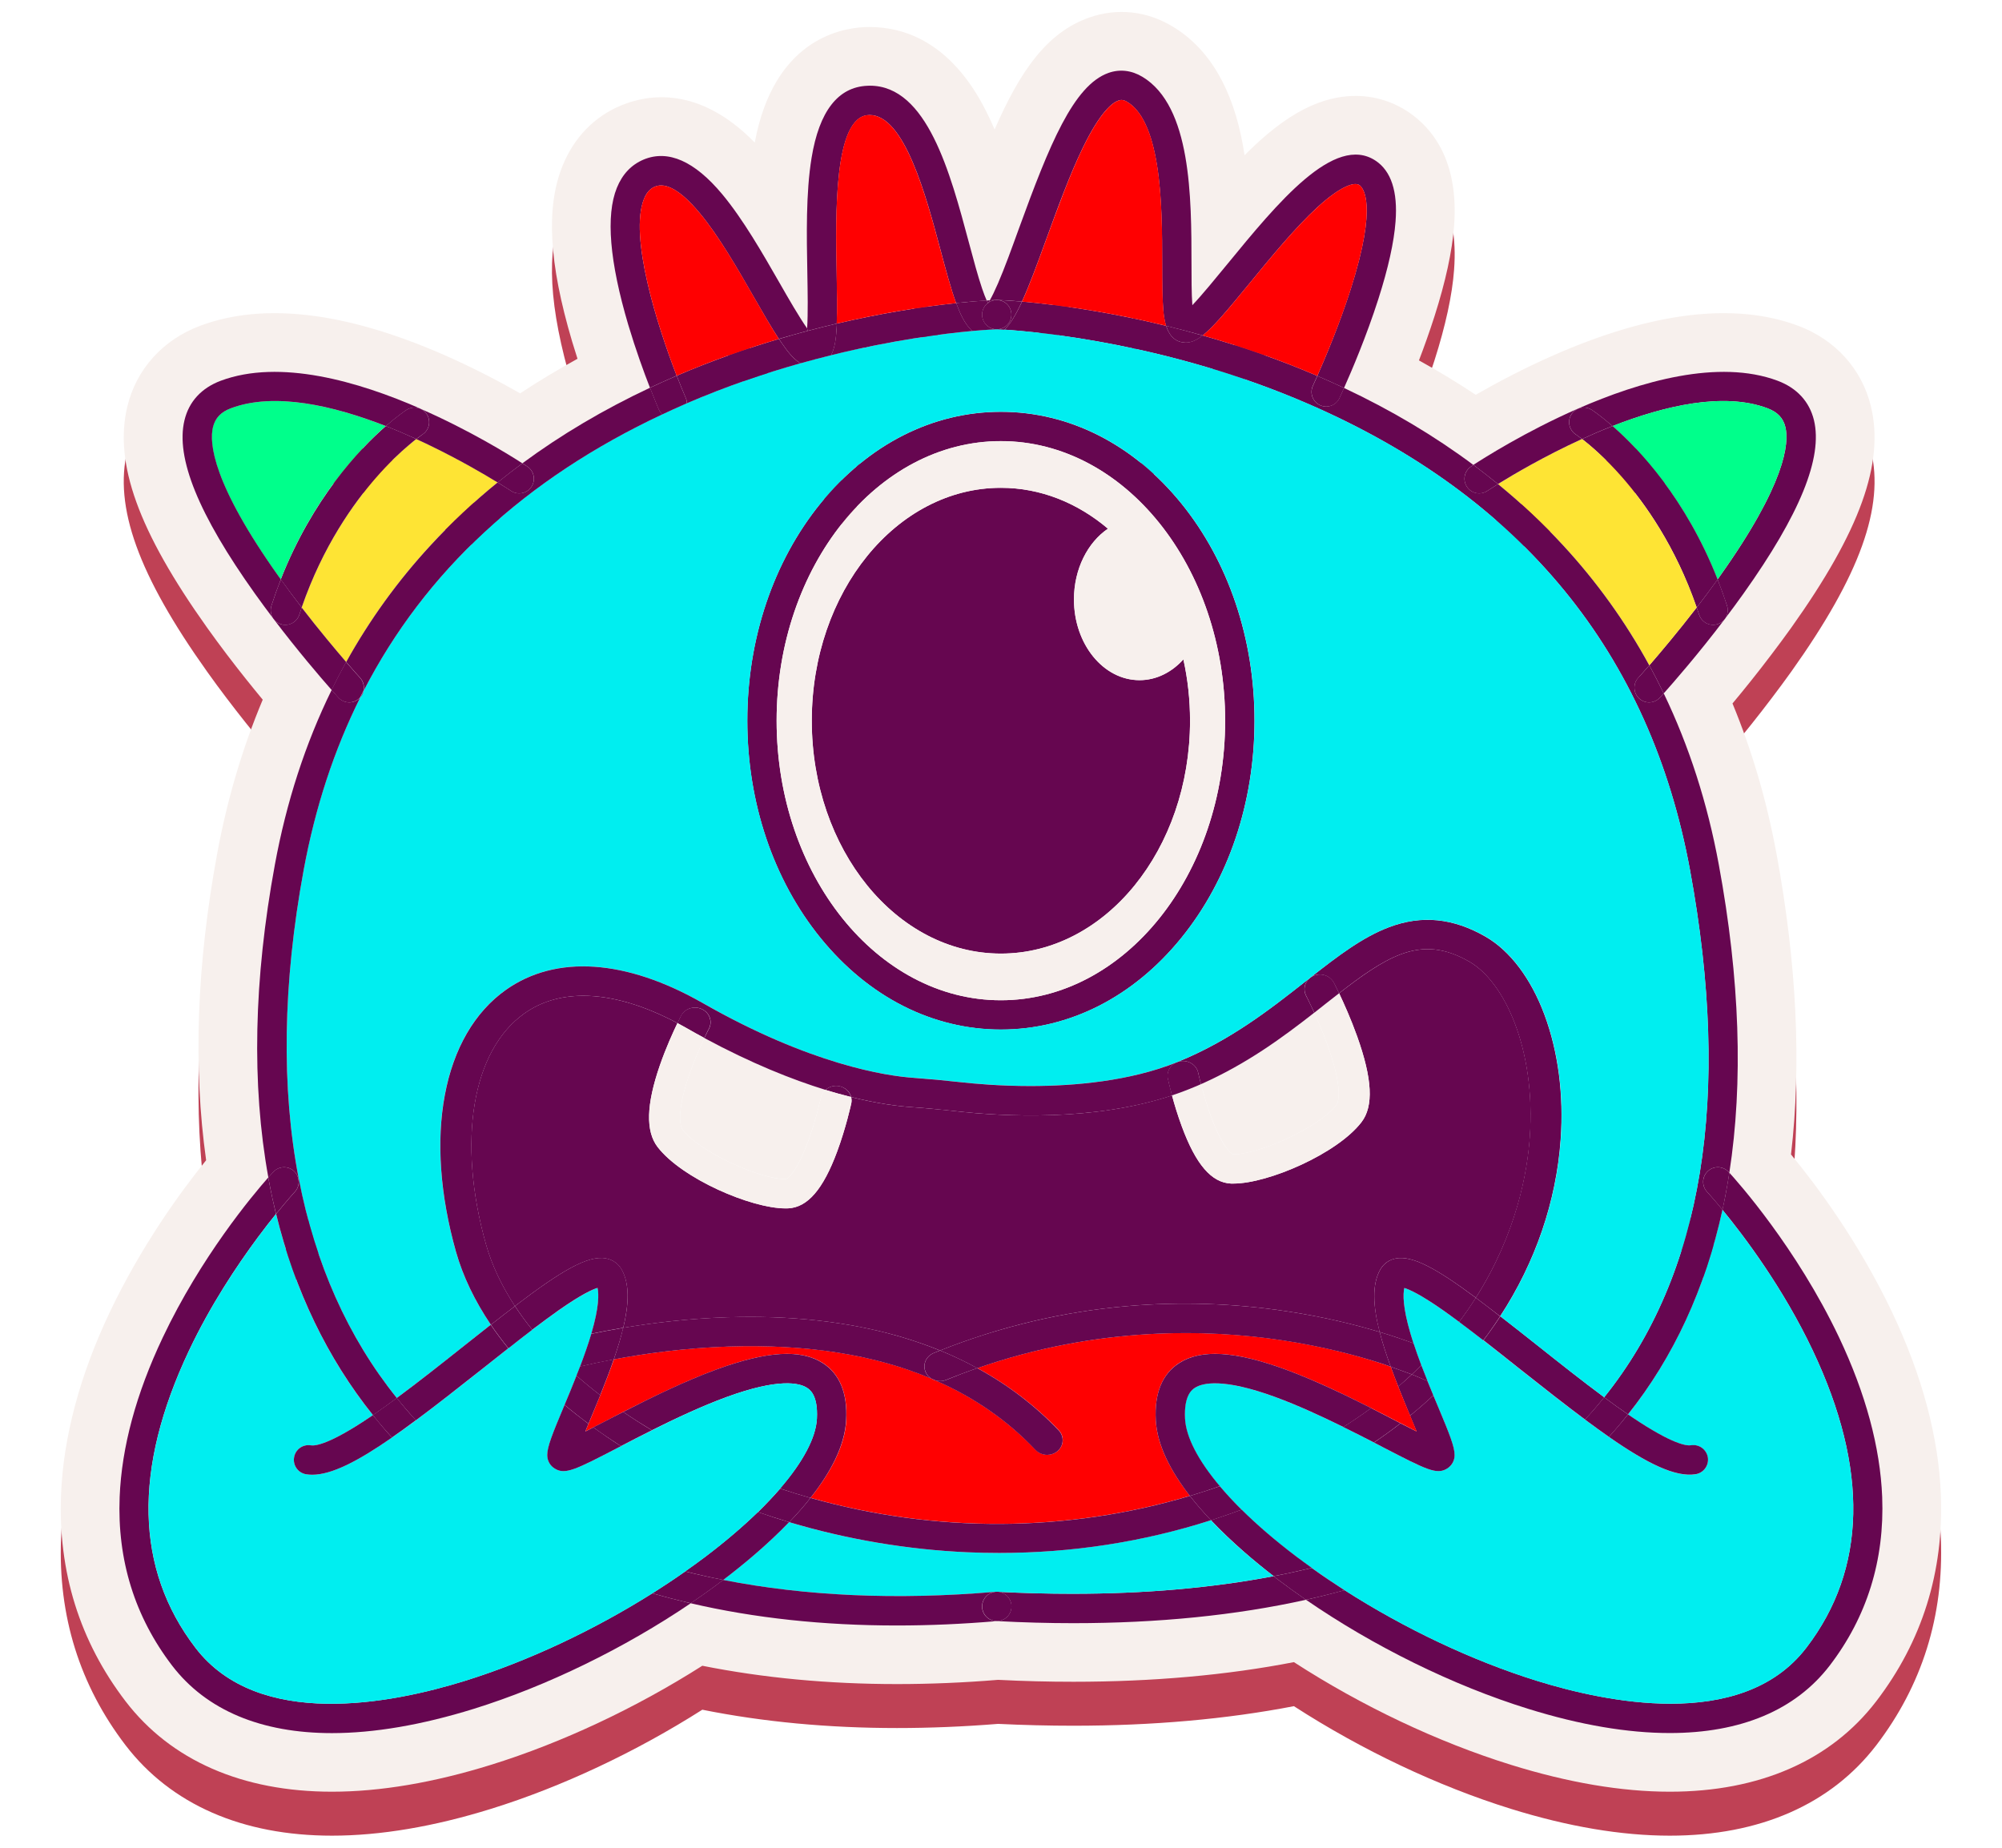 <svg width="26" height="24" viewBox="0 0 26 24" fill="none" xmlns="http://www.w3.org/2000/svg">
<path d="M21.685 23.843C21.06 23.843 20.365 23.726 19.62 23.494C18.674 23.2 17.686 22.731 16.804 22.161C15.929 22.33 14.967 22.415 13.941 22.415C13.621 22.415 13.292 22.407 12.962 22.391C12.515 22.427 12.074 22.445 11.649 22.445C10.76 22.445 9.911 22.366 9.121 22.207C8.258 22.756 7.296 23.209 6.379 23.494C5.633 23.726 4.938 23.843 4.311 23.843C3.147 23.843 2.22 23.437 1.631 22.669C1.035 21.89 0.753 20.987 0.793 19.984C0.823 19.234 1.036 18.438 1.425 17.616C1.835 16.753 2.343 16.054 2.677 15.641C2.507 14.436 2.555 13.099 2.82 11.663C2.949 10.959 3.148 10.287 3.412 9.659C3.274 9.493 3.112 9.291 2.943 9.068C2.857 8.954 2.771 8.839 2.69 8.724C1.797 7.47 1.477 6.584 1.654 5.851C1.771 5.365 2.116 4.983 2.601 4.803C3.427 4.495 4.492 4.622 5.769 5.182C6.152 5.35 6.494 5.531 6.755 5.681C6.994 5.523 7.243 5.373 7.5 5.232C7.477 5.159 7.453 5.083 7.43 5.006C7.128 3.988 7.088 3.263 7.306 2.725C7.455 2.356 7.719 2.085 8.07 1.939C8.416 1.796 9.081 1.684 9.802 2.424C10.044 1.116 10.881 0.939 11.234 0.924C11.255 0.923 11.277 0.922 11.297 0.922C11.736 0.922 12.354 1.113 12.809 2.02C12.847 2.096 12.883 2.174 12.917 2.253C13.245 1.501 13.592 0.995 14.143 0.8C14.507 0.671 14.893 0.713 15.23 0.916C15.705 1.202 16.012 1.725 16.144 2.471C16.151 2.509 16.157 2.549 16.163 2.588C16.259 2.491 16.357 2.4 16.456 2.317C16.717 2.096 16.964 1.952 17.21 1.877C17.59 1.761 17.974 1.814 18.29 2.026C18.597 2.231 18.949 2.655 18.884 3.506C18.86 3.833 18.774 4.229 18.629 4.683C18.565 4.882 18.496 5.075 18.428 5.252C18.683 5.393 18.929 5.542 19.165 5.699C19.431 5.547 19.785 5.357 20.184 5.182C21.461 4.622 22.527 4.495 23.352 4.803C23.836 4.983 24.181 5.365 24.298 5.851C24.475 6.584 24.156 7.47 23.263 8.724C23.181 8.838 23.096 8.954 23.009 9.068C22.824 9.313 22.647 9.532 22.5 9.708C22.754 10.322 22.946 10.978 23.072 11.663C23.334 13.084 23.397 14.395 23.26 15.566C23.582 15.956 24.135 16.693 24.573 17.616C24.963 18.438 25.176 19.235 25.206 19.983V19.984C25.246 20.987 24.963 21.89 24.367 22.669C23.778 23.437 22.852 23.843 21.687 23.843C21.686 23.843 21.686 23.843 21.685 23.843ZM17.12 20.534L17.394 20.722C18.219 21.291 19.17 21.758 20.072 22.039C20.671 22.225 21.214 22.319 21.686 22.319C21.686 22.319 21.686 22.319 21.687 22.319C22.369 22.319 22.864 22.125 23.157 21.742C23.537 21.247 23.709 20.692 23.683 20.044C23.661 19.502 23.497 18.904 23.196 18.269C22.686 17.194 21.977 16.405 21.898 16.318L21.65 16.049L21.706 15.687C21.876 14.598 21.831 13.337 21.573 11.939C21.439 11.212 21.22 10.529 20.921 9.908L20.7 9.45L21.039 9.07C21.154 8.94 21.46 8.591 21.795 8.148C21.873 8.045 21.949 7.942 22.022 7.84C22.794 6.755 22.826 6.328 22.82 6.231C22.82 6.23 22.82 6.23 22.82 6.23C22.39 6.07 21.672 6.194 20.796 6.578C20.178 6.849 19.688 7.159 19.553 7.247L19.108 7.539L18.681 7.221C18.216 6.875 17.694 6.565 17.131 6.299L16.456 5.981L16.76 5.3C16.854 5.088 17.034 4.666 17.177 4.219C17.269 3.93 17.318 3.718 17.343 3.566C17.309 3.598 17.273 3.633 17.233 3.674C17.004 3.905 16.761 4.202 16.526 4.489C16.373 4.676 16.183 4.907 16.036 5.061L14.841 6.31L14.725 4.586C14.713 4.41 14.713 4.182 14.713 3.999C14.712 3.588 14.712 3.122 14.643 2.736C14.617 2.583 14.583 2.471 14.551 2.39C14.512 2.452 14.465 2.535 14.411 2.646C14.257 2.964 14.093 3.407 13.951 3.796C13.849 4.076 13.754 4.34 13.66 4.556C13.611 4.669 13.566 4.762 13.521 4.842L13.316 5.212L12.893 5.232C12.886 5.232 12.878 5.233 12.869 5.234L12.338 5.271L12.12 4.785C12.09 4.72 12.062 4.647 12.033 4.562C11.97 4.376 11.911 4.154 11.848 3.918C11.751 3.555 11.651 3.18 11.524 2.872C11.451 2.697 11.388 2.59 11.342 2.526C11.326 2.578 11.308 2.649 11.293 2.743C11.229 3.131 11.239 3.65 11.248 4.108C11.252 4.357 11.258 4.667 11.243 4.889L11.095 7.04L9.859 5.273C9.735 5.097 9.588 4.841 9.47 4.635L9.466 4.628C9.259 4.267 9.024 3.857 8.794 3.581C8.757 3.536 8.723 3.5 8.694 3.47C8.689 3.65 8.718 3.989 8.891 4.572C8.982 4.877 9.083 5.154 9.152 5.332L9.409 5.995L8.766 6.297C8.212 6.558 7.697 6.862 7.237 7.202L6.814 7.514L6.372 7.229C6.237 7.142 5.75 6.838 5.157 6.578C4.281 6.194 3.562 6.07 3.133 6.23C3.133 6.23 3.133 6.23 3.133 6.23C3.127 6.33 3.16 6.758 3.931 7.84C4.004 7.942 4.08 8.045 4.157 8.147C4.473 8.564 4.766 8.902 4.877 9.028L5.215 9.41L4.991 9.868C4.681 10.499 4.455 11.196 4.318 11.939C4.06 13.338 4.032 14.613 4.234 15.729L4.3 16.092L4.056 16.368C3.877 16.572 3.257 17.309 2.802 18.269C2.501 18.904 2.337 19.502 2.315 20.044C2.289 20.691 2.461 21.247 2.841 21.742C3.134 22.125 3.629 22.319 4.311 22.319C4.784 22.319 5.327 22.225 5.926 22.039C6.803 21.766 7.733 21.313 8.543 20.764L8.819 20.578L9.143 20.653C9.91 20.831 10.753 20.922 11.649 20.922C12.047 20.922 12.464 20.904 12.886 20.868L12.938 20.863L12.99 20.866C13.311 20.883 13.631 20.892 13.941 20.892C14.984 20.892 15.945 20.796 16.796 20.606L17.12 20.534Z" fill="#BF4155"/>
<path d="M21.685 23.272C21.06 23.272 20.365 23.154 19.62 22.922C18.674 22.628 17.686 22.16 16.804 21.589C15.929 21.759 14.967 21.844 13.941 21.844C13.621 21.844 13.292 21.836 12.962 21.819C12.515 21.856 12.074 21.874 11.649 21.874C10.76 21.874 9.911 21.794 9.121 21.636C8.258 22.185 7.296 22.637 6.379 22.922C5.633 23.154 4.938 23.272 4.311 23.272C3.147 23.272 2.22 22.866 1.631 22.098C1.035 21.319 0.753 20.415 0.793 19.412C0.823 18.663 1.036 17.866 1.425 17.045C1.835 16.182 2.343 15.483 2.677 15.07C2.507 13.864 2.555 12.528 2.82 11.091C2.949 10.388 3.148 9.716 3.412 9.088C3.274 8.921 3.112 8.72 2.943 8.497C2.857 8.383 2.771 8.267 2.69 8.153C1.797 6.899 1.477 6.013 1.654 5.279C1.771 4.794 2.116 4.412 2.601 4.231C3.427 3.923 4.492 4.051 5.769 4.611C6.152 4.779 6.494 4.96 6.755 5.109C6.994 4.951 7.243 4.802 7.5 4.66C7.477 4.588 7.453 4.512 7.43 4.435C7.128 3.416 7.088 2.691 7.306 2.154C7.455 1.785 7.719 1.513 8.07 1.368C8.416 1.225 9.081 1.112 9.802 1.852C10.044 0.545 10.881 0.367 11.234 0.352C11.255 0.352 11.277 0.351 11.297 0.351C11.736 0.351 12.354 0.541 12.809 1.449C12.847 1.524 12.883 1.602 12.917 1.682C13.245 0.929 13.592 0.424 14.143 0.229C14.507 0.1 14.893 0.141 15.23 0.345C15.705 0.631 16.012 1.154 16.144 1.899C16.151 1.938 16.157 1.977 16.163 2.017C16.259 1.92 16.357 1.829 16.456 1.745C16.717 1.525 16.964 1.381 17.21 1.306C17.59 1.19 17.974 1.243 18.29 1.454C18.597 1.66 18.949 2.084 18.884 2.935C18.86 3.262 18.774 3.658 18.629 4.111C18.565 4.31 18.496 4.504 18.428 4.681C18.683 4.822 18.929 4.971 19.165 5.128C19.431 4.975 19.785 4.786 20.184 4.611C21.461 4.051 22.527 3.923 23.352 4.231C23.836 4.412 24.181 4.794 24.298 5.28C24.475 6.013 24.156 6.899 23.263 8.153C23.181 8.267 23.096 8.383 23.009 8.497C22.824 8.742 22.647 8.961 22.5 9.137C22.754 9.751 22.946 10.406 23.072 11.092C23.334 12.513 23.397 13.824 23.26 14.995C23.582 15.385 24.135 16.122 24.573 17.045C24.963 17.867 25.176 18.663 25.206 19.412V19.412C25.246 20.416 24.963 21.319 24.367 22.097C23.778 22.866 22.852 23.272 21.687 23.272C21.686 23.272 21.686 23.272 21.685 23.272ZM17.12 19.963L17.394 20.151C18.219 20.719 19.17 21.187 20.072 21.468C20.671 21.654 21.214 21.748 21.686 21.748C21.686 21.748 21.686 21.748 21.687 21.748C22.369 21.748 22.864 21.554 23.157 21.171C23.537 20.675 23.709 20.12 23.683 19.473C23.661 18.93 23.497 18.333 23.196 17.698C22.686 16.623 21.977 15.834 21.898 15.747L21.65 15.477L21.706 15.116C21.876 14.026 21.831 12.765 21.573 11.368C21.439 10.641 21.22 9.958 20.921 9.337L20.7 8.878L21.039 8.499C21.154 8.369 21.46 8.02 21.795 7.576C21.873 7.474 21.949 7.371 22.022 7.269C22.794 6.184 22.826 5.757 22.82 5.659C22.82 5.659 22.82 5.659 22.82 5.659C22.39 5.499 21.672 5.622 20.796 6.006C20.178 6.278 19.688 6.588 19.553 6.676L19.108 6.967L18.681 6.65C18.216 6.304 17.694 5.994 17.131 5.728L16.456 5.41L16.76 4.728C16.854 4.517 17.034 4.095 17.177 3.648C17.269 3.359 17.318 3.146 17.343 2.995C17.309 3.026 17.273 3.062 17.233 3.102C17.004 3.334 16.761 3.631 16.526 3.918C16.373 4.104 16.183 4.336 16.036 4.49L14.841 5.739L14.725 4.015C14.713 3.839 14.713 3.611 14.713 3.428C14.712 3.017 14.712 2.551 14.643 2.164C14.617 2.012 14.583 1.9 14.551 1.819C14.512 1.881 14.465 1.964 14.411 2.075C14.257 2.393 14.093 2.835 13.951 3.225C13.849 3.505 13.754 3.768 13.66 3.984C13.611 4.097 13.566 4.191 13.521 4.271L13.316 4.64L12.893 4.661C12.886 4.661 12.878 4.662 12.869 4.662L12.338 4.7L12.12 4.214C12.09 4.148 12.062 4.075 12.033 3.99C11.97 3.805 11.911 3.582 11.848 3.347C11.751 2.983 11.651 2.609 11.524 2.301C11.451 2.125 11.388 2.018 11.342 1.954C11.326 2.006 11.308 2.077 11.293 2.172C11.229 2.56 11.239 3.079 11.248 3.537C11.252 3.786 11.258 4.095 11.243 4.318L11.095 6.468L9.859 4.702C9.735 4.526 9.588 4.269 9.47 4.063L9.466 4.057C9.259 3.695 9.024 3.286 8.794 3.01C8.757 2.965 8.723 2.928 8.694 2.899C8.689 3.079 8.718 3.418 8.891 4.001C8.982 4.306 9.083 4.582 9.152 4.761L9.409 5.423L8.766 5.726C8.212 5.986 7.697 6.291 7.237 6.63L6.814 6.943L6.372 6.658C6.237 6.571 5.75 6.267 5.157 6.007C4.281 5.622 3.562 5.499 3.133 5.659C3.133 5.659 3.133 5.659 3.133 5.659C3.127 5.759 3.16 6.186 3.931 7.269C4.004 7.371 4.08 7.474 4.157 7.576C4.473 7.993 4.766 8.331 4.877 8.457L5.215 8.839L4.991 9.297C4.681 9.928 4.455 10.625 4.318 11.367C4.06 12.767 4.032 14.042 4.234 15.158L4.3 15.52L4.056 15.797C3.877 16 3.257 16.738 2.802 17.698C2.501 18.333 2.337 18.93 2.315 19.473C2.289 20.12 2.461 20.675 2.841 21.171C3.134 21.554 3.629 21.748 4.311 21.748C4.784 21.748 5.327 21.654 5.926 21.467C6.803 21.195 7.733 20.742 8.543 20.193L8.819 20.006L9.143 20.082C9.91 20.26 10.753 20.35 11.649 20.35C12.047 20.35 12.464 20.332 12.886 20.297L12.938 20.292L12.99 20.295C13.311 20.312 13.631 20.32 13.941 20.32C14.984 20.32 15.945 20.224 16.796 20.035L17.12 19.963ZM14.682 1.651C14.682 1.651 14.682 1.651 14.682 1.651V1.651Z" fill="#F7F0ED"/>
<path d="M24.444 19.443C24.476 20.263 24.247 21.001 23.762 21.634C23.316 22.215 22.604 22.51 21.686 22.51C21.14 22.51 20.523 22.406 19.845 22.195C18.869 21.892 17.84 21.384 16.961 20.779C17.131 20.741 17.299 20.699 17.462 20.654C18.243 21.154 19.121 21.571 19.958 21.831C20.421 21.975 21.064 22.129 21.696 22.129C22.372 22.129 23.037 21.953 23.459 21.402C24.243 20.38 24.271 19.081 23.543 17.542C23.156 16.724 22.646 16.05 22.369 15.713C22.384 15.648 22.397 15.582 22.41 15.516C22.427 15.423 22.444 15.328 22.459 15.232C22.562 15.345 23.33 16.204 23.884 17.371C24.229 18.1 24.418 18.797 24.444 19.443Z" fill="#660650"/>
<path d="M23.543 17.543C24.271 19.082 24.242 20.38 23.459 21.403C23.037 21.954 22.372 22.129 21.696 22.129C21.063 22.129 20.421 21.976 19.958 21.832C19.121 21.571 18.242 21.155 17.462 20.655C17.316 20.561 17.174 20.465 17.035 20.366C16.966 20.317 16.898 20.266 16.83 20.215C16.561 20.011 16.324 19.807 16.124 19.609C16.019 19.505 15.924 19.403 15.84 19.304C15.56 18.972 15.401 18.668 15.388 18.425C15.373 18.119 15.482 18.049 15.518 18.026C15.614 17.963 15.879 17.896 16.562 18.146C16.853 18.253 17.161 18.395 17.445 18.535C17.586 18.605 17.72 18.673 17.843 18.737C17.885 18.759 17.925 18.779 17.965 18.8C18.524 19.089 18.657 19.158 18.792 19.076C18.854 19.039 18.89 18.973 18.89 18.9C18.89 18.789 18.824 18.627 18.675 18.271C18.656 18.224 18.635 18.175 18.615 18.125C18.589 18.063 18.563 18 18.537 17.935C18.51 17.869 18.484 17.802 18.458 17.734C18.422 17.639 18.388 17.543 18.357 17.449C18.343 17.405 18.329 17.361 18.316 17.318C18.217 16.978 18.22 16.809 18.238 16.729C18.302 16.748 18.443 16.811 18.735 17.015C18.804 17.063 18.875 17.115 18.95 17.17C19.05 17.244 19.155 17.325 19.264 17.409C19.41 17.523 19.564 17.645 19.721 17.77C20.04 18.023 20.327 18.248 20.584 18.439C20.692 18.52 20.796 18.595 20.894 18.663C21.393 19.011 21.76 19.191 22.021 19.149C22.125 19.132 22.196 19.035 22.179 18.931C22.163 18.827 22.065 18.756 21.961 18.773C21.907 18.781 21.724 18.764 21.197 18.409C21.179 18.397 21.161 18.384 21.143 18.372C21.734 17.628 22.146 16.736 22.369 15.714C22.646 16.051 23.156 16.724 23.543 17.543Z" fill="#00EEF0"/>
<path d="M22.449 15.222C22.451 15.224 22.454 15.227 22.459 15.233C22.445 15.329 22.428 15.424 22.41 15.517C22.398 15.583 22.384 15.649 22.37 15.714C22.249 15.567 22.173 15.484 22.17 15.481C22.099 15.404 22.103 15.284 22.18 15.212C22.257 15.14 22.377 15.145 22.449 15.222Z" fill="#660650"/>
<path d="M22.429 7.867C22.449 7.927 22.437 7.989 22.403 8.037C22.38 8.069 22.347 8.094 22.307 8.107C22.287 8.113 22.267 8.117 22.248 8.117C22.168 8.117 22.093 8.065 22.067 7.985C22.056 7.953 22.046 7.922 22.035 7.891C22.124 7.775 22.216 7.653 22.306 7.526C22.35 7.635 22.391 7.749 22.429 7.867Z" fill="#660650"/>
<path d="M20.942 5.534C20.789 5.401 20.687 5.333 20.673 5.324C20.617 5.287 20.548 5.284 20.491 5.31L20.49 5.309C21.304 4.952 22.32 4.66 23.085 4.945C23.336 5.039 23.499 5.216 23.558 5.458C23.675 5.945 23.375 6.681 22.642 7.711C22.562 7.823 22.482 7.932 22.402 8.037C22.436 7.989 22.448 7.927 22.429 7.867C22.39 7.749 22.349 7.635 22.306 7.526C22.315 7.513 22.325 7.5 22.334 7.487C23.192 6.281 23.237 5.754 23.187 5.548C23.159 5.429 23.084 5.351 22.952 5.302C22.386 5.091 21.623 5.268 20.942 5.534Z" fill="#660650"/>
<path d="M22.333 7.487C22.324 7.5 22.315 7.513 22.305 7.526C21.891 6.476 21.287 5.837 20.941 5.534C21.622 5.268 22.385 5.091 22.952 5.302C23.083 5.352 23.158 5.43 23.187 5.548C23.236 5.754 23.192 6.281 22.333 7.487Z" fill="#00FF8B"/>
<path d="M22.18 18.93C22.196 19.034 22.125 19.132 22.021 19.148C21.76 19.19 21.393 19.01 20.895 18.663C20.918 18.637 20.941 18.611 20.964 18.585C21.025 18.515 21.085 18.444 21.143 18.371C21.161 18.384 21.179 18.396 21.197 18.408C21.724 18.763 21.907 18.781 21.961 18.772C22.065 18.755 22.163 18.826 22.18 18.93Z" fill="#660650"/>
<path d="M22.307 7.526C22.216 7.652 22.125 7.775 22.035 7.891C21.76 7.094 21.36 6.534 21.067 6.2C20.845 5.947 20.651 5.783 20.547 5.702C20.674 5.644 20.807 5.587 20.943 5.534C21.289 5.837 21.893 6.475 22.307 7.526Z" fill="#660650"/>
<path d="M22.307 8.107C22.347 8.094 22.38 8.069 22.403 8.037C22.051 8.502 21.727 8.871 21.607 9.006C21.548 8.883 21.485 8.761 21.42 8.642C21.56 8.48 21.788 8.211 22.035 7.891C22.046 7.922 22.056 7.953 22.067 7.985C22.093 8.065 22.168 8.116 22.248 8.116C22.267 8.116 22.287 8.113 22.307 8.107Z" fill="#660650"/>
<path d="M21.42 8.642C21.111 8.077 20.737 7.556 20.299 7.082C20.04 6.801 19.758 6.536 19.455 6.288C19.657 6.162 20.062 5.923 20.546 5.702C20.651 5.783 20.845 5.946 21.067 6.2C21.359 6.534 21.759 7.094 22.035 7.89C21.788 8.211 21.56 8.48 21.42 8.642Z" fill="#FEE434"/>
<path d="M21.607 9.006C21.578 9.038 21.561 9.057 21.558 9.06C21.52 9.102 21.469 9.123 21.417 9.123C21.371 9.123 21.325 9.106 21.289 9.073C21.211 9.002 21.205 8.881 21.276 8.803C21.278 8.802 21.332 8.743 21.42 8.642C21.485 8.761 21.547 8.883 21.607 9.006Z" fill="#660650"/>
<path d="M19.104 6.06C19.016 6.118 18.993 6.237 19.052 6.324C19.11 6.411 19.229 6.434 19.316 6.376C19.319 6.374 19.369 6.341 19.455 6.288C19.758 6.536 20.04 6.801 20.299 7.082C20.737 7.556 21.111 8.077 21.419 8.642C21.331 8.743 21.278 8.802 21.276 8.804C21.205 8.881 21.211 9.002 21.288 9.073C21.325 9.106 21.371 9.123 21.417 9.123C21.468 9.123 21.52 9.102 21.557 9.061C21.561 9.057 21.578 9.038 21.607 9.006C21.936 9.69 22.175 10.432 22.322 11.23C22.596 12.713 22.641 14.058 22.459 15.232C22.454 15.227 22.45 15.223 22.448 15.221C22.377 15.144 22.256 15.14 22.179 15.212C22.102 15.283 22.098 15.404 22.17 15.481C22.172 15.484 22.249 15.566 22.37 15.713C22.147 16.736 21.735 17.628 21.143 18.371C21.043 18.303 20.939 18.228 20.833 18.149C22.116 16.552 22.491 14.249 21.948 11.299C21.43 8.487 19.764 6.452 16.996 5.249C15.19 4.464 13.478 4.31 13.045 4.282C13.123 4.207 13.195 4.087 13.273 3.917C13.496 3.937 13.827 3.973 14.233 4.043C14.492 4.087 14.801 4.148 15.144 4.232C15.178 4.338 15.245 4.441 15.383 4.449C15.389 4.449 15.394 4.449 15.399 4.449C15.469 4.449 15.537 4.421 15.619 4.357C16.084 4.489 16.591 4.66 17.108 4.882C17.073 4.961 17.051 5.007 17.051 5.008C17.006 5.104 17.046 5.217 17.141 5.262C17.236 5.307 17.35 5.266 17.395 5.171C17.398 5.165 17.42 5.117 17.455 5.039C18.067 5.327 18.628 5.661 19.135 6.039C19.119 6.049 19.109 6.056 19.104 6.06Z" fill="#660650"/>
<path d="M21.143 18.371C21.085 18.444 21.026 18.515 20.965 18.585C20.942 18.611 20.918 18.637 20.895 18.663C20.796 18.594 20.693 18.519 20.584 18.438C20.616 18.404 20.647 18.369 20.678 18.334C20.731 18.274 20.783 18.212 20.833 18.149C20.939 18.228 21.043 18.303 21.143 18.371Z" fill="#660650"/>
<path d="M20.834 18.149C20.784 18.212 20.733 18.273 20.68 18.333C20.649 18.369 20.617 18.403 20.585 18.438C20.329 18.247 20.042 18.022 19.723 17.769C19.566 17.644 19.412 17.522 19.266 17.408C19.286 17.381 19.307 17.353 19.327 17.326C19.382 17.25 19.435 17.174 19.485 17.097C19.63 17.209 19.788 17.334 19.96 17.47C20.253 17.703 20.552 17.94 20.834 18.149Z" fill="#660650"/>
<path d="M20.546 5.702C20.495 5.663 20.466 5.644 20.465 5.643C20.377 5.585 20.352 5.467 20.41 5.379C20.43 5.348 20.459 5.324 20.491 5.31C20.548 5.284 20.616 5.287 20.673 5.324C20.687 5.333 20.789 5.401 20.942 5.534C20.806 5.587 20.673 5.644 20.546 5.702Z" fill="#660650"/>
<path d="M19.454 6.287C19.35 6.203 19.244 6.12 19.135 6.038C19.274 5.948 19.812 5.606 20.489 5.309L20.49 5.31C20.458 5.324 20.43 5.348 20.409 5.379C20.352 5.467 20.376 5.585 20.464 5.643C20.465 5.643 20.494 5.663 20.545 5.702C20.061 5.923 19.656 6.162 19.454 6.287Z" fill="#660650"/>
<path d="M19.482 17.098C19.432 17.175 19.379 17.251 19.325 17.327C19.304 17.354 19.284 17.382 19.263 17.409C19.154 17.325 19.049 17.244 18.949 17.17C19.028 17.065 19.1 16.96 19.166 16.856C19.264 16.929 19.369 17.01 19.482 17.098Z" fill="#660650"/>
<path d="M18.19 12.396C18.496 12.281 18.772 12.311 19.085 12.492C19.536 12.752 19.949 13.62 19.868 14.775C19.836 15.227 19.697 16.02 19.167 16.856C18.665 16.483 18.345 16.303 18.127 16.346C18.039 16.363 17.968 16.414 17.925 16.49C17.816 16.685 17.831 16.964 17.918 17.301C17.601 17.206 17.195 17.105 16.718 17.033C16.026 16.928 15.325 16.905 14.637 16.965C13.805 17.037 12.989 17.231 12.209 17.541C12.036 17.471 11.856 17.409 11.67 17.355C11.008 17.166 10.261 17.083 9.448 17.11C8.945 17.126 8.481 17.182 8.094 17.247C8.169 16.934 8.177 16.674 8.073 16.49C8.03 16.414 7.959 16.363 7.872 16.346C7.633 16.299 7.273 16.518 6.687 16.965C6.514 16.7 6.386 16.43 6.31 16.159C5.934 14.821 6.13 13.645 6.81 13.163C7.025 13.01 7.284 12.934 7.575 12.934C7.939 12.934 8.353 13.053 8.798 13.289C8.742 13.404 8.648 13.61 8.569 13.838C8.393 14.347 8.383 14.694 8.54 14.898C8.856 15.308 9.752 15.695 10.201 15.695C10.213 15.695 10.224 15.695 10.235 15.695C10.488 15.683 10.69 15.448 10.872 14.956C10.987 14.647 11.052 14.345 11.055 14.332C11.061 14.304 11.06 14.276 11.053 14.249C11.388 14.333 11.651 14.367 11.835 14.38C11.936 14.387 12.033 14.395 12.128 14.404C12.222 14.412 12.314 14.422 12.404 14.432C13.037 14.504 14.206 14.565 15.221 14.228C15.251 14.342 15.295 14.487 15.349 14.633C15.531 15.126 15.734 15.361 15.986 15.373C15.997 15.373 16.009 15.373 16.02 15.373C16.469 15.373 17.366 14.986 17.681 14.576C17.841 14.369 17.823 14.014 17.625 13.46C17.545 13.236 17.452 13.03 17.391 12.901C17.679 12.678 17.937 12.492 18.19 12.396Z" fill="#660650"/>
<path d="M19.052 6.324C18.993 6.237 19.017 6.119 19.104 6.06C19.109 6.057 19.12 6.05 19.136 6.039C19.244 6.12 19.351 6.203 19.455 6.288C19.369 6.341 19.32 6.374 19.316 6.376C19.229 6.435 19.111 6.412 19.052 6.324Z" fill="#660650"/>
<path d="M19.167 16.857C19.101 16.961 19.029 17.066 18.95 17.17C18.876 17.115 18.804 17.063 18.736 17.015C18.444 16.811 18.302 16.748 18.238 16.729C18.22 16.809 18.217 16.978 18.317 17.318C18.33 17.361 18.343 17.405 18.358 17.449C18.24 17.405 18.093 17.354 17.917 17.301C17.831 16.965 17.816 16.685 17.925 16.491C17.968 16.415 18.039 16.363 18.126 16.346C18.345 16.303 18.665 16.483 19.167 16.857Z" fill="#660650"/>
<path d="M18.891 18.9C18.891 18.973 18.854 19.038 18.792 19.076C18.657 19.158 18.524 19.089 17.965 18.8C17.926 18.779 17.886 18.758 17.844 18.737C17.963 18.656 18.078 18.573 18.189 18.487C18.259 18.523 18.331 18.56 18.397 18.593C18.373 18.535 18.348 18.474 18.324 18.418C18.32 18.408 18.316 18.398 18.312 18.389C18.417 18.303 18.518 18.215 18.615 18.125C18.636 18.175 18.656 18.224 18.676 18.271C18.825 18.627 18.891 18.789 18.891 18.9Z" fill="#660650"/>
<path d="M18.538 17.934C18.522 17.931 18.507 17.926 18.492 17.919C18.491 17.918 18.436 17.892 18.336 17.852C18.378 17.812 18.419 17.773 18.459 17.733C18.485 17.801 18.511 17.868 18.538 17.934Z" fill="#660650"/>
<path d="M18.336 17.852C18.436 17.892 18.49 17.917 18.492 17.918C18.507 17.925 18.522 17.93 18.537 17.934C18.563 17.999 18.59 18.063 18.615 18.124C18.518 18.215 18.417 18.303 18.312 18.388C18.259 18.259 18.207 18.133 18.158 18.01C18.22 17.958 18.279 17.905 18.336 17.852Z" fill="#660650"/>
<path d="M18.459 17.733C18.419 17.773 18.378 17.813 18.336 17.852L18.061 17.752C18.003 17.593 17.954 17.442 17.918 17.301C18.093 17.354 18.241 17.405 18.358 17.448C18.389 17.542 18.423 17.638 18.459 17.733Z" fill="#660650"/>
<path d="M18.061 17.752L18.336 17.852C18.279 17.905 18.22 17.958 18.159 18.011C18.124 17.922 18.091 17.836 18.061 17.752Z" fill="#660650"/>
<path d="M18.14 18.461C18.156 18.469 18.172 18.478 18.189 18.486C18.078 18.572 17.963 18.656 17.843 18.736C17.72 18.673 17.586 18.604 17.445 18.535C17.572 18.454 17.692 18.373 17.806 18.289C17.925 18.349 18.037 18.408 18.14 18.461Z" fill="#660650"/>
<path d="M17.866 2.088C18.067 2.222 18.154 2.488 18.124 2.878C18.104 3.145 18.029 3.483 17.902 3.88C17.746 4.368 17.552 4.822 17.455 5.039C17.35 4.99 17.244 4.941 17.136 4.895C17.126 4.891 17.117 4.887 17.108 4.883C17.201 4.672 17.391 4.227 17.54 3.761C17.899 2.637 17.698 2.434 17.654 2.404C17.59 2.361 17.414 2.414 17.112 2.689C16.822 2.955 16.507 3.339 16.23 3.677C15.937 4.034 15.758 4.248 15.619 4.357C15.455 4.311 15.296 4.269 15.143 4.232C15.12 4.157 15.112 4.08 15.108 4.035C15.094 3.878 15.093 3.669 15.093 3.428C15.093 3.04 15.092 2.557 15.026 2.147C14.957 1.713 14.827 1.436 14.64 1.324C14.586 1.291 14.552 1.296 14.523 1.307C14.45 1.332 14.293 1.446 14.065 1.914C13.895 2.262 13.734 2.705 13.592 3.095C13.465 3.444 13.365 3.716 13.272 3.917C13.091 3.901 12.98 3.897 12.955 3.896C12.95 3.896 12.945 3.896 12.94 3.896C12.939 3.896 12.937 3.896 12.935 3.896C12.924 3.897 12.897 3.898 12.855 3.9C12.883 3.851 12.917 3.782 12.96 3.683C13.045 3.487 13.137 3.233 13.234 2.965C13.627 1.885 13.94 1.109 14.396 0.947C14.543 0.895 14.696 0.913 14.837 0.998C15.472 1.38 15.473 2.564 15.474 3.427C15.474 3.6 15.474 3.815 15.485 3.964C15.611 3.832 15.791 3.611 15.935 3.436C16.59 2.637 17.332 1.731 17.866 2.088Z" fill="#660650"/>
<path d="M16.64 17.406C17.202 17.49 17.663 17.617 17.985 17.724L18.061 17.752C18.092 17.836 18.125 17.922 18.159 18.01C18.208 18.133 18.26 18.259 18.314 18.388C18.318 18.398 18.322 18.407 18.326 18.417C18.349 18.473 18.375 18.534 18.399 18.593C18.332 18.559 18.261 18.522 18.191 18.486C18.174 18.477 18.158 18.469 18.142 18.461C18.039 18.407 17.927 18.349 17.807 18.289C17.466 18.116 17.07 17.925 16.695 17.788C16.038 17.547 15.599 17.521 15.313 17.704C15.094 17.846 14.992 18.094 15.01 18.444C15.026 18.772 15.207 19.113 15.453 19.429C13.858 19.906 12.143 19.913 10.526 19.455C10.784 19.131 10.974 18.782 10.991 18.444C11.008 18.094 10.906 17.846 10.687 17.704C10.402 17.521 9.963 17.547 9.305 17.788C8.894 17.939 8.458 18.153 8.095 18.338C8.012 18.381 7.933 18.422 7.859 18.461C7.809 18.486 7.757 18.513 7.707 18.539C7.671 18.557 7.636 18.576 7.602 18.593C7.615 18.559 7.629 18.526 7.643 18.492C7.654 18.467 7.664 18.441 7.675 18.417C7.716 18.317 7.757 18.218 7.796 18.122C7.861 17.96 7.921 17.805 7.973 17.656C8.379 17.58 8.897 17.508 9.463 17.489C10.48 17.456 11.36 17.596 12.096 17.906C12.114 17.918 12.134 17.927 12.156 17.932C12.657 18.152 13.089 18.453 13.451 18.833C13.491 18.875 13.546 18.896 13.601 18.896C13.649 18.896 13.697 18.88 13.735 18.847C13.818 18.777 13.825 18.657 13.751 18.578C13.446 18.258 13.092 17.988 12.693 17.77C14.262 17.223 15.689 17.264 16.64 17.406Z" fill="#FF0001"/>
<path d="M16.718 17.033C17.195 17.105 17.601 17.206 17.918 17.301C17.954 17.442 18.003 17.593 18.061 17.752L17.985 17.724C17.663 17.618 17.201 17.491 16.639 17.407C15.688 17.265 14.262 17.223 12.692 17.771C12.538 17.686 12.377 17.61 12.209 17.541C12.989 17.231 13.806 17.037 14.637 16.965C15.326 16.905 16.026 16.928 16.718 17.033Z" fill="#660650"/>
<path d="M17.654 2.404C17.698 2.433 17.899 2.637 17.541 3.76C17.392 4.227 17.201 4.672 17.108 4.882C16.591 4.66 16.084 4.489 15.619 4.357C15.759 4.247 15.938 4.034 16.23 3.677C16.508 3.339 16.822 2.955 17.113 2.689C17.414 2.413 17.59 2.361 17.654 2.404Z" fill="#FF0001"/>
<path d="M17.625 13.46C17.823 14.014 17.841 14.369 17.681 14.576C17.366 14.986 16.469 15.373 16.02 15.373C16.009 15.373 15.997 15.373 15.986 15.373C15.734 15.361 15.531 15.126 15.349 14.633C15.295 14.487 15.251 14.342 15.221 14.229C15.296 14.204 15.37 14.177 15.443 14.148C15.495 14.126 15.547 14.105 15.597 14.082C15.599 14.089 15.601 14.095 15.603 14.102C15.629 14.203 15.668 14.336 15.716 14.472C15.874 14.913 15.996 14.985 16.011 14.992C16.327 15.004 17.125 14.651 17.356 14.352C17.367 14.337 17.461 14.191 17.245 13.586C17.187 13.425 17.122 13.272 17.068 13.154C17.117 13.116 17.166 13.078 17.213 13.04C17.274 12.993 17.333 12.946 17.391 12.901C17.452 13.03 17.545 13.236 17.625 13.46Z" fill="#F7F0ED"/>
<path d="M16.695 17.788C17.07 17.926 17.466 18.116 17.808 18.289C17.694 18.373 17.574 18.455 17.447 18.535C17.163 18.395 16.855 18.253 16.564 18.146C15.881 17.896 15.617 17.963 15.52 18.025C15.484 18.048 15.375 18.119 15.39 18.425C15.403 18.668 15.562 18.971 15.842 19.303C15.713 19.349 15.584 19.391 15.453 19.43C15.207 19.113 15.027 18.773 15.01 18.444C14.992 18.095 15.094 17.846 15.314 17.705C15.599 17.521 16.038 17.548 16.695 17.788Z" fill="#660650"/>
<path d="M17.456 5.039C17.421 5.118 17.399 5.165 17.396 5.172C17.351 5.267 17.237 5.307 17.142 5.262C17.047 5.217 17.007 5.104 17.052 5.009C17.052 5.007 17.074 4.961 17.109 4.883C17.118 4.887 17.128 4.891 17.137 4.895C17.245 4.942 17.351 4.99 17.456 5.039Z" fill="#660650"/>
<path d="M17.324 12.764C17.326 12.769 17.352 12.819 17.391 12.901C17.333 12.946 17.274 12.992 17.213 13.04C17.166 13.078 17.118 13.115 17.069 13.154C17.008 13.021 16.963 12.933 16.962 12.931C16.922 12.853 16.943 12.761 17.009 12.706C17.011 12.703 17.014 12.701 17.017 12.699C17.028 12.69 17.041 12.683 17.054 12.677C17.154 12.63 17.275 12.669 17.324 12.764Z" fill="#660650"/>
<path d="M17.245 13.586C17.461 14.191 17.367 14.338 17.356 14.352C17.126 14.651 16.327 15.005 16.011 14.993C15.997 14.986 15.875 14.913 15.717 14.473C15.668 14.337 15.63 14.203 15.603 14.103C15.601 14.096 15.6 14.089 15.598 14.082C16.191 13.82 16.656 13.476 17.069 13.154C17.122 13.272 17.188 13.425 17.245 13.586Z" fill="#F7F0ED"/>
<path d="M18.189 12.396C17.936 12.492 17.677 12.678 17.39 12.901C17.351 12.82 17.325 12.769 17.322 12.764C17.273 12.67 17.152 12.631 17.052 12.677C17.039 12.683 17.027 12.691 17.016 12.699C17.378 12.415 17.695 12.173 18.04 12.043C18.463 11.883 18.873 11.924 19.294 12.167C19.611 12.35 19.883 12.71 20.058 13.181C20.236 13.66 20.309 14.22 20.268 14.8C20.211 15.605 19.941 16.394 19.482 17.097C19.369 17.01 19.264 16.929 19.166 16.856C19.695 16.02 19.834 15.227 19.866 14.775C19.948 13.62 19.534 12.752 19.084 12.492C18.77 12.311 18.494 12.281 18.189 12.396Z" fill="#660650"/>
<path d="M17.035 20.366C17.173 20.465 17.315 20.561 17.461 20.655C17.298 20.7 17.131 20.741 16.96 20.779C16.837 20.694 16.716 20.607 16.6 20.519C16.58 20.504 16.56 20.489 16.539 20.473C16.708 20.441 16.873 20.405 17.035 20.366Z" fill="#660650"/>
<path d="M16.832 20.215C16.899 20.265 16.968 20.316 17.037 20.365C16.875 20.404 16.71 20.44 16.541 20.472C16.298 20.284 15.997 20.032 15.727 19.746C15.86 19.703 15.993 19.657 16.125 19.608C16.325 19.806 16.563 20.011 16.832 20.215Z" fill="#660650"/>
<path d="M16.6 20.519C16.717 20.607 16.837 20.694 16.961 20.779C16.052 20.981 15.041 21.083 13.94 21.083C13.617 21.083 13.287 21.074 12.949 21.056C12.953 21.056 12.957 21.056 12.961 21.055C13.066 21.047 13.144 20.954 13.135 20.849C13.127 20.754 13.05 20.682 12.958 20.676C13.289 20.693 13.613 20.701 13.928 20.701C14.871 20.701 15.744 20.625 16.54 20.473C16.561 20.488 16.581 20.504 16.6 20.519Z" fill="#660650"/>
<path d="M15.341 6.538C15.954 7.294 16.292 8.296 16.292 9.361C16.292 10.425 15.954 11.428 15.341 12.183C14.718 12.951 13.886 13.373 12.998 13.373C12.111 13.373 11.28 12.951 10.656 12.183C10.043 11.428 9.705 10.425 9.705 9.361C9.705 8.296 10.043 7.294 10.656 6.538C11.28 5.771 12.111 5.349 12.998 5.349C13.886 5.349 14.718 5.771 15.341 6.538ZM15.911 9.361C15.911 7.359 14.605 5.73 12.998 5.73C11.393 5.73 10.086 7.359 10.086 9.361C10.086 11.363 11.393 12.992 12.998 12.992C14.605 12.992 15.911 11.363 15.911 9.361Z" fill="#660650"/>
<path d="M15.842 19.304C15.926 19.403 16.02 19.505 16.125 19.609C15.993 19.658 15.861 19.704 15.727 19.747C15.63 19.645 15.538 19.539 15.453 19.43C15.583 19.391 15.713 19.349 15.842 19.304Z" fill="#660650"/>
<path d="M15.725 19.746C15.995 20.032 16.296 20.284 16.54 20.472C15.743 20.624 14.871 20.701 13.928 20.701C13.612 20.701 13.288 20.692 12.957 20.675C12.953 20.675 12.949 20.675 12.945 20.675C12.945 20.675 12.945 20.675 12.945 20.675C12.941 20.675 12.938 20.675 12.935 20.675C12.933 20.675 12.931 20.675 12.929 20.675C12.927 20.676 12.926 20.676 12.925 20.676C11.645 20.785 10.458 20.73 9.393 20.521C9.394 20.52 9.395 20.519 9.396 20.518C9.642 20.332 9.961 20.07 10.248 19.771C10.995 19.994 11.777 20.127 12.56 20.162C12.699 20.168 12.837 20.171 12.975 20.171C13.92 20.171 14.84 20.028 15.725 19.746Z" fill="#00EEF0"/>
<path d="M15.453 19.43C15.538 19.538 15.63 19.645 15.727 19.746C14.842 20.029 13.922 20.171 12.977 20.171C12.839 20.171 12.701 20.168 12.562 20.162C11.779 20.127 10.997 19.994 10.25 19.771C10.347 19.67 10.441 19.564 10.526 19.456C12.143 19.914 13.858 19.907 15.453 19.43Z" fill="#660650"/>
<path d="M15.145 4.232C15.297 4.269 15.456 4.311 15.62 4.358C15.538 4.422 15.469 4.45 15.399 4.45C15.394 4.45 15.389 4.45 15.384 4.449C15.245 4.441 15.178 4.338 15.145 4.232Z" fill="#660650"/>
<path d="M15.369 8.565C15.425 8.819 15.455 9.085 15.455 9.361C15.455 11.032 14.355 12.386 12.999 12.386C11.643 12.386 10.543 11.032 10.543 9.361C10.543 7.69 11.643 6.336 12.999 6.336C13.515 6.336 13.994 6.532 14.389 6.867C14.126 7.046 13.948 7.39 13.948 7.786C13.948 8.365 14.329 8.835 14.799 8.835C15.018 8.835 15.218 8.732 15.369 8.565Z" fill="#660650"/>
<path d="M15.323 13.785C15.432 13.764 15.539 13.831 15.561 13.934C15.561 13.935 15.574 13.993 15.597 14.082C15.546 14.104 15.495 14.126 15.442 14.147C15.37 14.176 15.296 14.203 15.22 14.228C15.186 14.103 15.168 14.017 15.166 14.01C15.147 13.921 15.197 13.834 15.28 13.798C15.283 13.797 15.286 13.796 15.289 13.795C15.3 13.791 15.312 13.787 15.323 13.785Z" fill="#660650"/>
<path d="M16.961 12.932C16.962 12.933 17.008 13.021 17.068 13.154C16.656 13.476 16.19 13.82 15.597 14.082C15.574 13.993 15.561 13.935 15.561 13.934C15.539 13.831 15.432 13.764 15.323 13.785C15.312 13.788 15.3 13.791 15.289 13.795C15.973 13.519 16.495 13.109 16.955 12.747C16.973 12.733 16.991 12.72 17.008 12.706C16.942 12.761 16.921 12.853 16.961 12.932Z" fill="#660650"/>
<path d="M15.281 13.798C14.674 14.041 13.962 14.105 13.379 14.105C12.99 14.105 12.658 14.076 12.452 14.053C12.266 14.032 12.074 14.014 11.865 13.999C11.509 13.974 10.528 13.829 9.125 13.027C8.126 12.457 7.218 12.397 6.568 12.857C6.163 13.145 5.889 13.617 5.776 14.223C5.664 14.819 5.714 15.522 5.92 16.256C6.011 16.577 6.165 16.896 6.374 17.206C6.269 17.289 6.158 17.377 6.04 17.47C5.743 17.706 5.439 17.947 5.153 18.158C4.518 17.369 4.092 16.412 3.88 15.312C3.652 14.128 3.671 12.78 3.944 11.298C4.093 10.486 4.339 9.739 4.679 9.058C4.679 9.057 4.679 9.057 4.679 9.057C4.701 9.033 4.715 9.004 4.722 8.973C5.52 7.422 6.818 6.219 8.602 5.381C8.698 5.336 8.797 5.292 8.896 5.248C8.904 5.245 8.913 5.241 8.921 5.237C9.429 5.018 9.929 4.849 10.394 4.718C10.53 4.68 10.663 4.645 10.793 4.613C11.593 4.416 12.256 4.333 12.628 4.299C12.809 4.282 12.922 4.277 12.947 4.276C12.959 4.277 12.993 4.278 13.046 4.282C13.479 4.309 15.191 4.464 16.996 5.248C19.764 6.451 21.43 8.486 21.948 11.298C22.492 14.248 22.117 16.551 20.834 18.149C20.552 17.94 20.252 17.703 19.959 17.47C19.787 17.334 19.629 17.209 19.484 17.097C19.943 16.393 20.213 15.604 20.27 14.8C20.311 14.219 20.238 13.659 20.06 13.181C19.884 12.71 19.613 12.35 19.296 12.166C18.875 11.923 18.464 11.882 18.041 12.042C17.697 12.172 17.379 12.415 17.017 12.698C17.014 12.701 17.011 12.703 17.009 12.706C16.991 12.719 16.974 12.733 16.956 12.747C16.496 13.108 15.974 13.519 15.29 13.794C15.287 13.796 15.284 13.797 15.281 13.798ZM16.293 9.36C16.293 8.296 15.955 7.293 15.341 6.538C14.719 5.77 13.887 5.348 12.999 5.348C12.112 5.348 11.28 5.77 10.657 6.538C10.044 7.293 9.706 8.296 9.706 9.36C9.706 10.425 10.044 11.427 10.657 12.183C11.28 12.95 12.112 13.372 12.999 13.372C13.887 13.372 14.719 12.95 15.341 12.183C15.955 11.427 16.293 10.425 16.293 9.36Z" fill="#00EEF0"/>
<path d="M15.109 4.035C15.114 4.08 15.121 4.157 15.145 4.232C14.802 4.148 14.493 4.087 14.234 4.043C13.828 3.974 13.497 3.937 13.273 3.917C13.366 3.716 13.466 3.444 13.593 3.095C13.736 2.705 13.896 2.262 14.066 1.914C14.294 1.446 14.451 1.332 14.524 1.307C14.553 1.296 14.587 1.291 14.641 1.324C14.828 1.436 14.958 1.713 15.027 2.147C15.093 2.557 15.094 3.04 15.094 3.428C15.095 3.669 15.095 3.878 15.109 4.035Z" fill="#FF0001"/>
<path d="M12.998 5.729C14.604 5.729 15.911 7.358 15.911 9.361C15.911 11.363 14.604 12.992 12.998 12.992C11.393 12.992 10.086 11.363 10.086 9.361C10.086 7.358 11.393 5.729 12.998 5.729ZM15.455 9.361C15.455 9.085 15.425 8.818 15.368 8.564C15.217 8.732 15.018 8.834 14.799 8.834C14.328 8.834 13.947 8.365 13.947 7.786C13.947 7.39 14.126 7.045 14.389 6.867C13.993 6.532 13.515 6.336 12.998 6.336C11.642 6.336 10.542 7.69 10.542 9.361C10.542 11.032 11.642 12.386 12.998 12.386C14.355 12.386 15.455 11.032 15.455 9.361Z" fill="#F7F0ED"/>
<path d="M12.691 17.77C13.091 17.988 13.444 18.258 13.749 18.579C13.823 18.657 13.817 18.778 13.734 18.848C13.695 18.881 13.647 18.897 13.599 18.897C13.544 18.897 13.489 18.875 13.449 18.834C13.088 18.453 12.655 18.152 12.154 17.933C12.171 17.937 12.189 17.939 12.207 17.939C12.234 17.939 12.261 17.934 12.287 17.924C12.423 17.868 12.557 17.817 12.691 17.77Z" fill="#660650"/>
<path d="M13.135 4.081C13.138 4.187 13.055 4.274 12.95 4.277C12.949 4.277 12.947 4.277 12.945 4.278C12.941 4.278 12.939 4.277 12.939 4.277C12.834 4.274 12.751 4.186 12.754 4.081C12.756 4.022 12.785 3.969 12.829 3.936C12.83 3.937 12.831 3.939 12.831 3.941C12.834 3.937 12.836 3.933 12.838 3.929C12.866 3.91 12.899 3.899 12.934 3.897C12.936 3.897 12.938 3.897 12.939 3.897C12.944 3.896 12.949 3.896 12.954 3.897C13.053 3.902 13.132 3.981 13.135 4.081Z" fill="#660650"/>
<path d="M13.136 20.849C13.145 20.954 13.067 21.046 12.963 21.055C12.959 21.055 12.954 21.056 12.95 21.056C12.946 21.056 12.941 21.056 12.936 21.055C12.831 21.05 12.751 20.96 12.756 20.855C12.761 20.76 12.835 20.686 12.926 20.676C12.928 20.676 12.929 20.676 12.93 20.676C12.932 20.675 12.935 20.675 12.937 20.675C12.94 20.675 12.943 20.675 12.946 20.675C12.946 20.675 12.946 20.675 12.946 20.675C12.95 20.675 12.953 20.675 12.956 20.675C12.957 20.675 12.958 20.675 12.959 20.675C13.051 20.681 13.128 20.754 13.136 20.849Z" fill="#660650"/>
<path d="M12.95 4.277C13.056 4.274 13.138 4.186 13.135 4.081C13.132 3.981 13.053 3.901 12.955 3.896C12.98 3.897 13.091 3.902 13.272 3.917C13.194 4.087 13.122 4.208 13.044 4.283C12.992 4.279 12.958 4.278 12.945 4.277C12.948 4.277 12.95 4.277 12.95 4.277Z" fill="#660650"/>
<path d="M12.934 21.056C12.939 21.056 12.944 21.056 12.948 21.056C12.504 21.094 12.07 21.113 11.647 21.113C10.692 21.113 9.796 21.017 8.969 20.824C9.114 20.726 9.256 20.625 9.392 20.521C10.458 20.731 11.645 20.785 12.924 20.676C12.833 20.686 12.759 20.761 12.754 20.856C12.749 20.961 12.829 21.05 12.934 21.056Z" fill="#660650"/>
<path d="M12.94 4.277C12.941 4.277 12.943 4.277 12.946 4.277C12.921 4.278 12.809 4.283 12.627 4.299C12.522 4.206 12.463 4.053 12.431 3.971C12.427 3.96 12.422 3.948 12.418 3.936C12.591 3.918 12.725 3.908 12.815 3.902C12.82 3.915 12.825 3.925 12.83 3.935C12.786 3.969 12.757 4.021 12.755 4.081C12.752 4.186 12.835 4.274 12.94 4.277Z" fill="#660650"/>
<path d="M12.856 3.9C12.898 3.898 12.924 3.897 12.935 3.896C12.9 3.898 12.867 3.91 12.84 3.929C12.845 3.92 12.85 3.911 12.856 3.9Z" fill="#660650"/>
<path d="M12.856 3.9C12.85 3.911 12.844 3.92 12.839 3.929C12.836 3.931 12.833 3.933 12.83 3.935C12.825 3.926 12.82 3.915 12.815 3.903C12.829 3.902 12.843 3.901 12.856 3.9Z" fill="#660650"/>
<path d="M12.84 3.929C12.837 3.933 12.835 3.937 12.832 3.94C12.832 3.939 12.831 3.937 12.83 3.935C12.833 3.933 12.836 3.931 12.84 3.929Z" fill="#660650"/>
<path d="M12.754 3.746C12.777 3.814 12.797 3.865 12.814 3.903C12.725 3.908 12.59 3.918 12.417 3.937C12.349 3.751 12.284 3.506 12.215 3.248C12.028 2.548 11.747 1.494 11.294 1.494C11.289 1.494 11.285 1.494 11.281 1.495C10.828 1.514 10.851 2.785 10.866 3.545C10.871 3.799 10.875 4.022 10.867 4.203C10.746 4.231 10.62 4.263 10.49 4.297L10.482 4.266C10.495 4.077 10.489 3.785 10.485 3.552C10.476 3.061 10.465 2.506 10.54 2.05C10.639 1.445 10.883 1.13 11.265 1.114C11.276 1.114 11.286 1.113 11.297 1.113C12.039 1.113 12.34 2.241 12.583 3.15C12.643 3.373 12.699 3.584 12.754 3.746Z" fill="#660650"/>
<path d="M12.432 3.971C12.463 4.053 12.522 4.206 12.628 4.299C12.256 4.333 11.593 4.416 10.793 4.614C10.849 4.505 10.858 4.363 10.865 4.27C10.866 4.248 10.867 4.226 10.868 4.203C11.163 4.134 11.43 4.082 11.658 4.043C11.957 3.992 12.214 3.958 12.419 3.937C12.423 3.948 12.427 3.96 12.432 3.971Z" fill="#660650"/>
<path d="M12.214 3.248C12.283 3.506 12.349 3.751 12.417 3.937C12.213 3.958 11.955 3.992 11.656 4.043C11.428 4.082 11.161 4.134 10.866 4.203C10.874 4.022 10.87 3.798 10.865 3.545C10.851 2.785 10.827 1.513 11.28 1.494C11.285 1.494 11.289 1.494 11.293 1.494C11.746 1.494 12.027 2.548 12.214 3.248Z" fill="#FF0001"/>
<path d="M12.209 17.541C12.377 17.609 12.538 17.686 12.692 17.77C12.558 17.817 12.423 17.868 12.287 17.923C12.261 17.934 12.234 17.939 12.207 17.939C12.19 17.939 12.172 17.937 12.155 17.932C12.135 17.923 12.115 17.915 12.095 17.906C12.064 17.887 12.038 17.859 12.023 17.824C11.978 17.728 12.025 17.616 12.127 17.574C12.154 17.563 12.181 17.552 12.209 17.541Z" fill="#660650"/>
<path d="M12.154 17.932C12.133 17.927 12.112 17.918 12.094 17.906C12.114 17.915 12.134 17.923 12.154 17.932Z" fill="#660650"/>
<path d="M12.094 17.907C11.358 17.596 10.478 17.457 9.461 17.49C8.895 17.509 8.378 17.58 7.971 17.657C8.021 17.512 8.063 17.375 8.093 17.246C8.48 17.182 8.944 17.126 9.447 17.109C10.26 17.083 11.007 17.165 11.669 17.355C11.855 17.409 12.035 17.471 12.208 17.541C12.181 17.552 12.154 17.563 12.126 17.574C12.024 17.616 11.977 17.728 12.022 17.825C12.037 17.859 12.063 17.887 12.094 17.907Z" fill="#660650"/>
<path d="M10.685 17.705C10.905 17.846 11.007 18.095 10.989 18.444C10.972 18.782 10.782 19.132 10.525 19.456C10.393 19.419 10.261 19.378 10.13 19.334C10.427 18.99 10.596 18.675 10.609 18.425C10.624 18.119 10.515 18.048 10.479 18.025C10.382 17.963 10.118 17.896 9.435 18.146C9.115 18.263 8.773 18.424 8.466 18.577C8.338 18.5 8.213 18.421 8.094 18.339C8.456 18.153 8.892 17.939 9.304 17.788C9.961 17.548 10.4 17.521 10.685 17.705Z" fill="#660650"/>
<path d="M10.898 14.107C10.977 14.123 11.035 14.18 11.053 14.249C10.948 14.223 10.837 14.192 10.719 14.156C10.765 14.115 10.831 14.095 10.898 14.107Z" fill="#660650"/>
<path d="M10.869 4.203C10.868 4.226 10.867 4.249 10.865 4.27C10.859 4.363 10.85 4.505 10.794 4.614C10.664 4.646 10.531 4.681 10.395 4.719C10.29 4.653 10.21 4.538 10.162 4.469C10.147 4.448 10.132 4.426 10.117 4.403C10.245 4.364 10.371 4.329 10.492 4.297C10.622 4.263 10.748 4.231 10.869 4.203Z" fill="#660650"/>
<path d="M10.482 4.265L10.49 4.297C10.368 4.329 10.243 4.364 10.115 4.402C10.018 4.255 9.909 4.066 9.795 3.867C9.58 3.492 9.337 3.067 9.086 2.766C8.847 2.479 8.651 2.364 8.506 2.424C8.466 2.441 8.407 2.475 8.364 2.582C8.168 3.067 8.534 4.225 8.788 4.88C8.777 4.885 8.765 4.89 8.754 4.895C8.648 4.941 8.544 4.988 8.441 5.036C8.362 4.834 8.256 4.542 8.159 4.218C7.916 3.397 7.866 2.799 8.011 2.44C8.083 2.262 8.2 2.139 8.36 2.072C8.677 1.941 9.02 2.092 9.379 2.522C9.651 2.849 9.903 3.289 10.126 3.678C10.237 3.872 10.377 4.116 10.482 4.265Z" fill="#660650"/>
<path d="M10.526 19.456C10.44 19.565 10.347 19.67 10.25 19.771C10.113 19.73 9.978 19.686 9.844 19.64C9.95 19.536 10.046 19.434 10.132 19.335C10.263 19.378 10.394 19.419 10.526 19.456Z" fill="#660650"/>
<path d="M10.161 4.468C10.209 4.538 10.289 4.653 10.394 4.719C9.929 4.85 9.429 5.019 8.921 5.238C8.921 5.214 8.916 5.189 8.905 5.166C8.872 5.089 8.832 4.992 8.789 4.88C9.247 4.683 9.697 4.527 10.116 4.402C10.131 4.426 10.146 4.447 10.161 4.468Z" fill="#660650"/>
<path d="M9.148 13.482C9.757 13.811 10.284 14.022 10.72 14.156C10.691 14.182 10.669 14.216 10.661 14.256C10.66 14.259 10.604 14.519 10.507 14.791C10.348 15.235 10.226 15.307 10.211 15.314C9.895 15.326 9.096 14.973 8.866 14.674C8.815 14.607 8.806 14.38 8.951 13.96C9.017 13.77 9.095 13.594 9.148 13.482Z" fill="#F7F0ED"/>
<path d="M9.796 3.867C9.91 4.066 10.018 4.255 10.115 4.402C9.696 4.527 9.246 4.683 8.788 4.88C8.535 4.225 8.168 3.067 8.364 2.582C8.408 2.475 8.466 2.44 8.506 2.424C8.652 2.364 8.847 2.479 9.086 2.766C9.337 3.067 9.581 3.492 9.796 3.867Z" fill="#FF0001"/>
<path d="M9.843 19.639C9.977 19.686 10.112 19.73 10.249 19.77C9.961 20.07 9.643 20.331 9.397 20.518C9.396 20.519 9.395 20.52 9.393 20.521C9.225 20.488 9.06 20.451 8.898 20.41C8.99 20.346 9.079 20.281 9.167 20.215C9.422 20.021 9.649 19.827 9.843 19.639Z" fill="#660650"/>
<path d="M9.114 13.107C9.214 13.153 9.255 13.267 9.206 13.362C9.205 13.363 9.181 13.408 9.147 13.482C9.071 13.441 8.994 13.399 8.916 13.354C8.876 13.331 8.836 13.309 8.797 13.289C8.824 13.232 8.842 13.197 8.844 13.193C8.893 13.099 9.014 13.06 9.114 13.107Z" fill="#660650"/>
<path d="M9.394 20.521C9.257 20.625 9.116 20.726 8.971 20.824C8.802 20.785 8.636 20.742 8.473 20.695C8.618 20.603 8.761 20.508 8.899 20.411C9.061 20.452 9.226 20.488 9.394 20.521Z" fill="#660650"/>
<path d="M8.92 5.239C8.912 5.242 8.904 5.246 8.896 5.249C8.796 5.293 8.698 5.337 8.601 5.383C8.582 5.365 8.566 5.343 8.555 5.318C8.551 5.309 8.506 5.204 8.441 5.037C8.545 4.988 8.649 4.941 8.755 4.895C8.766 4.89 8.777 4.886 8.789 4.881C8.832 4.993 8.872 5.09 8.905 5.166C8.915 5.19 8.92 5.214 8.92 5.239Z" fill="#660650"/>
<path d="M11.054 14.249C11.061 14.276 11.062 14.304 11.056 14.332C11.053 14.345 10.987 14.647 10.873 14.956C10.691 15.448 10.488 15.683 10.236 15.695C10.225 15.695 10.213 15.696 10.202 15.696C9.753 15.696 8.856 15.308 8.541 14.899C8.384 14.694 8.393 14.348 8.57 13.838C8.649 13.61 8.743 13.404 8.798 13.289C8.838 13.31 8.877 13.332 8.917 13.354C8.995 13.399 9.072 13.442 9.148 13.483C9.095 13.594 9.017 13.771 8.951 13.96C8.806 14.38 8.815 14.607 8.866 14.674C9.097 14.973 9.895 15.326 10.211 15.315C10.226 15.307 10.348 15.235 10.507 14.791C10.604 14.52 10.66 14.259 10.661 14.256C10.669 14.216 10.691 14.182 10.72 14.156C10.838 14.193 10.95 14.223 11.054 14.249Z" fill="#F7F0ED"/>
<path d="M8.472 20.695C8.635 20.742 8.801 20.785 8.97 20.825C8.106 21.41 7.103 21.9 6.152 22.196C5.475 22.406 4.857 22.511 4.311 22.511C3.394 22.511 2.681 22.215 2.236 21.635C1.751 21.001 1.521 20.264 1.554 19.443C1.58 18.797 1.768 18.101 2.114 17.372C2.608 16.329 3.274 15.532 3.484 15.294C3.5 15.384 3.518 15.473 3.537 15.561C3.552 15.63 3.568 15.699 3.584 15.768C3.515 15.853 3.434 15.956 3.346 16.075C3.074 16.442 2.732 16.955 2.454 17.543C1.726 19.082 1.755 20.38 2.538 21.403C3.355 22.47 5.082 22.13 6.039 21.832C6.854 21.578 7.707 21.177 8.472 20.695Z" fill="#660650"/>
<path d="M8.468 18.578C8.774 18.424 9.116 18.264 9.436 18.146C10.12 17.896 10.384 17.963 10.48 18.026C10.517 18.049 10.626 18.119 10.61 18.426C10.597 18.675 10.428 18.991 10.132 19.335C10.046 19.434 9.95 19.536 9.844 19.639C9.65 19.828 9.423 20.022 9.168 20.215C9.08 20.282 8.991 20.347 8.899 20.411C8.761 20.509 8.619 20.603 8.473 20.695C7.708 21.177 6.854 21.578 6.04 21.832C5.083 22.13 3.356 22.47 2.539 21.403C1.756 20.381 1.727 19.082 2.455 17.543C2.733 16.955 3.075 16.442 3.347 16.075C3.435 15.956 3.516 15.853 3.585 15.768C3.828 16.763 4.25 17.64 4.843 18.381C4.829 18.39 4.815 18.4 4.801 18.409C4.275 18.764 4.092 18.782 4.037 18.773C3.933 18.756 3.836 18.827 3.819 18.931C3.802 19.035 3.873 19.133 3.977 19.149C4.002 19.153 4.028 19.155 4.055 19.155C4.307 19.155 4.646 18.981 5.091 18.672C5.19 18.604 5.293 18.529 5.403 18.448C5.662 18.255 5.953 18.027 6.277 17.77C6.388 17.682 6.497 17.596 6.602 17.513C6.709 17.429 6.813 17.348 6.913 17.272C7.036 17.178 7.153 17.092 7.263 17.015C7.555 16.811 7.697 16.748 7.76 16.729C7.779 16.809 7.781 16.978 7.682 17.318C7.681 17.32 7.68 17.323 7.68 17.325C7.639 17.462 7.589 17.607 7.534 17.749C7.519 17.789 7.503 17.829 7.488 17.869C7.435 18.002 7.382 18.13 7.332 18.248C7.329 18.256 7.326 18.263 7.323 18.271C7.174 18.627 7.108 18.789 7.108 18.9C7.108 18.973 7.145 19.039 7.206 19.076C7.341 19.158 7.474 19.09 8.034 18.8C8.044 18.794 8.054 18.789 8.065 18.784C8.188 18.72 8.324 18.65 8.468 18.578Z" fill="#00EEF0"/>
<path d="M8.094 18.339C8.213 18.421 8.337 18.5 8.466 18.577C8.322 18.649 8.186 18.719 8.063 18.783C7.94 18.704 7.82 18.623 7.705 18.539C7.756 18.514 7.807 18.487 7.857 18.461C7.931 18.423 8.01 18.381 8.094 18.339Z" fill="#660650"/>
<path d="M8.074 16.489C8.177 16.673 8.169 16.934 8.094 17.246C7.944 17.271 7.805 17.298 7.679 17.324C7.68 17.322 7.681 17.32 7.681 17.317C7.781 16.977 7.778 16.808 7.76 16.728C7.696 16.747 7.554 16.81 7.262 17.014C7.153 17.091 7.036 17.177 6.912 17.271C6.83 17.17 6.755 17.067 6.688 16.964C7.274 16.517 7.634 16.298 7.872 16.345C7.959 16.362 8.031 16.413 8.074 16.489Z" fill="#660650"/>
<path d="M8.065 18.784C8.054 18.789 8.043 18.794 8.033 18.8C7.474 19.09 7.341 19.158 7.206 19.076C7.144 19.039 7.107 18.973 7.107 18.9C7.107 18.79 7.173 18.627 7.322 18.271C7.326 18.263 7.329 18.256 7.332 18.248C7.431 18.332 7.535 18.413 7.642 18.493C7.629 18.526 7.615 18.56 7.601 18.594C7.635 18.576 7.67 18.558 7.706 18.54C7.821 18.623 7.941 18.705 8.065 18.784Z" fill="#660650"/>
<path d="M8.094 17.247C8.063 17.375 8.021 17.513 7.971 17.657C7.806 17.689 7.658 17.72 7.533 17.75C7.587 17.607 7.638 17.463 7.679 17.325C7.804 17.299 7.943 17.273 8.094 17.247Z" fill="#660650"/>
<path d="M7.971 17.656C7.92 17.805 7.86 17.96 7.795 18.122C7.687 18.039 7.584 17.954 7.486 17.868C7.502 17.828 7.518 17.788 7.533 17.748C7.658 17.719 7.805 17.687 7.971 17.656Z" fill="#660650"/>
<path d="M7.796 18.122C7.757 18.218 7.716 18.317 7.674 18.417C7.664 18.442 7.653 18.467 7.643 18.492C7.535 18.413 7.431 18.331 7.332 18.247C7.381 18.13 7.435 18.001 7.487 17.868C7.585 17.954 7.688 18.039 7.796 18.122Z" fill="#660650"/>
<path d="M6.849 6.06C6.936 6.118 6.959 6.237 6.901 6.324C6.842 6.411 6.724 6.435 6.636 6.376C6.633 6.374 6.57 6.332 6.463 6.266C6.568 6.181 6.675 6.098 6.784 6.018C6.819 6.04 6.841 6.054 6.849 6.06Z" fill="#660650"/>
<path d="M6.913 17.272C6.813 17.348 6.709 17.429 6.603 17.513C6.521 17.412 6.445 17.31 6.375 17.207C6.486 17.12 6.59 17.039 6.688 16.965C6.756 17.068 6.831 17.171 6.913 17.272Z" fill="#660650"/>
<path d="M6.373 17.207C6.443 17.31 6.519 17.412 6.601 17.513C6.495 17.596 6.386 17.682 6.276 17.77C5.951 18.027 5.661 18.255 5.401 18.448C5.392 18.438 5.383 18.428 5.373 18.418C5.297 18.333 5.223 18.247 5.152 18.159C5.438 17.948 5.742 17.707 6.039 17.471C6.157 17.378 6.268 17.29 6.373 17.207Z" fill="#660650"/>
<path d="M6.311 16.159C6.387 16.43 6.515 16.7 6.688 16.965C6.59 17.039 6.486 17.12 6.375 17.207C6.166 16.897 6.012 16.578 5.921 16.256C5.715 15.523 5.665 14.82 5.777 14.224C5.89 13.618 6.164 13.146 6.569 12.858C7.219 12.398 8.127 12.458 9.126 13.028C10.529 13.829 11.51 13.975 11.866 14C12.075 14.015 12.267 14.033 12.453 14.054C12.659 14.077 12.991 14.106 13.38 14.106C13.963 14.106 14.675 14.041 15.282 13.799C15.198 13.835 15.149 13.921 15.168 14.01C15.169 14.017 15.188 14.103 15.222 14.229C14.207 14.565 13.038 14.504 12.405 14.432C12.315 14.422 12.223 14.413 12.129 14.404C12.035 14.395 11.937 14.387 11.836 14.38C11.652 14.367 11.389 14.333 11.055 14.249C11.037 14.18 10.978 14.123 10.899 14.108C10.832 14.095 10.766 14.115 10.72 14.156C10.285 14.022 9.757 13.811 9.148 13.483C9.183 13.408 9.207 13.363 9.208 13.362C9.257 13.268 9.216 13.153 9.116 13.107C9.016 13.06 8.895 13.099 8.846 13.194C8.844 13.197 8.826 13.232 8.799 13.289C8.354 13.053 7.94 12.934 7.576 12.934C7.285 12.934 7.027 13.01 6.811 13.163C6.131 13.645 5.935 14.821 6.311 16.159Z" fill="#660650"/>
<path d="M6.463 6.266C6.15 6.52 5.859 6.793 5.592 7.082C5.166 7.544 4.8 8.051 4.496 8.599C4.354 8.435 4.144 8.184 3.918 7.89C4.193 7.094 4.594 6.534 4.886 6.2C5.051 6.011 5.201 5.873 5.31 5.78C5.347 5.749 5.38 5.723 5.407 5.702C5.468 5.73 5.528 5.759 5.587 5.787C5.966 5.97 6.28 6.154 6.463 6.266Z" fill="#FEE434"/>
<path d="M5.543 5.38C5.522 5.349 5.494 5.325 5.462 5.311L5.462 5.31C6.095 5.587 6.606 5.903 6.784 6.018C6.675 6.099 6.567 6.182 6.463 6.267C6.279 6.154 5.965 5.971 5.587 5.788C5.528 5.759 5.468 5.731 5.406 5.703C5.457 5.664 5.487 5.644 5.487 5.643C5.575 5.586 5.6 5.468 5.543 5.38Z" fill="#660650"/>
<path d="M5.542 5.38C5.599 5.468 5.575 5.585 5.487 5.643C5.486 5.644 5.457 5.663 5.406 5.702C5.278 5.644 5.146 5.587 5.01 5.534C5.162 5.401 5.265 5.333 5.279 5.324C5.335 5.287 5.404 5.284 5.461 5.31C5.493 5.325 5.522 5.348 5.542 5.38Z" fill="#660650"/>
<path d="M5.374 18.417C5.383 18.427 5.392 18.437 5.401 18.447C5.292 18.528 5.189 18.603 5.09 18.671C5.004 18.577 4.921 18.48 4.842 18.38C4.942 18.311 5.046 18.237 5.153 18.158C5.224 18.247 5.297 18.333 5.374 18.417Z" fill="#660650"/>
<path d="M5.406 5.702C5.38 5.723 5.347 5.749 5.31 5.781C5.201 5.873 5.051 6.011 4.886 6.2C4.594 6.534 4.193 7.094 3.918 7.89C3.829 7.775 3.737 7.652 3.646 7.526C4.061 6.475 4.665 5.837 5.011 5.534C5.147 5.587 5.279 5.644 5.406 5.702Z" fill="#660650"/>
<path d="M5.091 18.672C4.646 18.981 4.307 19.155 4.055 19.155C4.028 19.155 4.002 19.153 3.977 19.149C3.873 19.133 3.802 19.035 3.819 18.931C3.835 18.827 3.933 18.756 4.037 18.773C4.091 18.782 4.275 18.764 4.801 18.409C4.815 18.4 4.829 18.39 4.843 18.381C4.923 18.48 5.005 18.578 5.091 18.672Z" fill="#660650"/>
<path d="M8.602 5.382C6.819 6.219 5.521 7.422 4.722 8.974C4.735 8.915 4.72 8.851 4.677 8.803C4.675 8.801 4.606 8.726 4.496 8.599C4.8 8.051 5.166 7.544 5.593 7.082C5.86 6.792 6.15 6.52 6.463 6.266C6.571 6.332 6.633 6.373 6.637 6.376C6.724 6.434 6.842 6.411 6.901 6.324C6.96 6.237 6.937 6.118 6.849 6.06C6.841 6.054 6.819 6.04 6.785 6.017C7.286 5.647 7.84 5.319 8.442 5.036C8.507 5.203 8.552 5.308 8.556 5.317C8.567 5.343 8.583 5.364 8.602 5.382Z" fill="#660650"/>
<path d="M4.675 8.803C4.718 8.851 4.733 8.915 4.72 8.974C4.705 9.002 4.691 9.03 4.677 9.058C4.677 9.058 4.677 9.058 4.677 9.058C4.672 9.063 4.668 9.068 4.662 9.073C4.626 9.106 4.58 9.123 4.534 9.123C4.482 9.123 4.431 9.102 4.393 9.06C4.388 9.055 4.356 9.02 4.305 8.961C4.365 8.838 4.428 8.718 4.494 8.599C4.604 8.726 4.673 8.801 4.675 8.803Z" fill="#660650"/>
<path d="M4.722 8.975C4.716 9.005 4.701 9.034 4.68 9.059C4.694 9.031 4.708 9.002 4.722 8.975Z" fill="#660650"/>
<path d="M5.009 5.534C4.663 5.837 4.059 6.476 3.645 7.526C3.636 7.514 3.628 7.502 3.619 7.49C2.759 6.282 2.714 5.755 2.764 5.548C2.792 5.43 2.867 5.352 2.999 5.302C3.565 5.091 4.328 5.268 5.009 5.534Z" fill="#00FF8B"/>
<path d="M3.919 7.891C3.908 7.922 3.898 7.953 3.887 7.985C3.861 8.065 3.786 8.117 3.706 8.117C3.687 8.117 3.667 8.114 3.647 8.107C3.607 8.094 3.574 8.069 3.551 8.037C3.517 7.989 3.506 7.927 3.525 7.867C3.563 7.749 3.604 7.635 3.648 7.526C3.738 7.653 3.83 7.775 3.919 7.891Z" fill="#660650"/>
<path d="M3.829 15.481C3.873 15.435 3.888 15.372 3.877 15.313L3.881 15.312C4.093 16.413 4.519 17.37 5.154 18.159C5.048 18.238 4.944 18.312 4.844 18.381C4.251 17.64 3.829 16.763 3.586 15.768C3.732 15.587 3.827 15.484 3.829 15.481Z" fill="#660650"/>
<path d="M3.819 15.212C3.742 15.14 3.622 15.145 3.55 15.222C3.545 15.227 3.522 15.252 3.485 15.294C3.266 14.087 3.295 12.722 3.57 11.23C3.72 10.415 3.966 9.658 4.307 8.962C4.359 9.021 4.39 9.055 4.396 9.061C4.433 9.102 4.485 9.123 4.536 9.123C4.582 9.123 4.628 9.107 4.665 9.073C4.67 9.068 4.675 9.064 4.679 9.059C4.339 9.74 4.094 10.487 3.944 11.299C3.671 12.781 3.652 14.129 3.88 15.312L3.876 15.313C3.868 15.276 3.849 15.24 3.819 15.212Z" fill="#660650"/>
<path d="M3.875 15.313C3.887 15.372 3.872 15.435 3.828 15.481C3.825 15.485 3.731 15.587 3.585 15.768C3.568 15.699 3.552 15.63 3.537 15.561C3.518 15.473 3.501 15.384 3.484 15.294C3.521 15.252 3.544 15.227 3.549 15.222C3.621 15.145 3.742 15.14 3.819 15.212C3.849 15.24 3.868 15.276 3.875 15.313Z" fill="#660650"/>
<path d="M4.307 8.962C4.165 8.801 3.87 8.458 3.551 8.037C3.574 8.069 3.606 8.094 3.647 8.107C3.666 8.114 3.686 8.116 3.706 8.116C3.786 8.116 3.861 8.065 3.887 7.985C3.897 7.953 3.908 7.922 3.918 7.891C4.144 8.184 4.355 8.435 4.496 8.599C4.43 8.718 4.367 8.839 4.307 8.962Z" fill="#660650"/>
<path d="M3.525 7.867C3.505 7.927 3.517 7.989 3.551 8.037C3.472 7.932 3.391 7.823 3.311 7.711C2.578 6.682 2.278 5.945 2.396 5.458C2.454 5.216 2.617 5.039 2.868 4.945C3.634 4.66 4.649 4.952 5.463 5.309L5.463 5.31C5.406 5.284 5.337 5.287 5.28 5.324C5.267 5.333 5.164 5.401 5.011 5.534C4.33 5.268 3.567 5.091 3.001 5.302C2.869 5.351 2.795 5.429 2.766 5.548C2.716 5.754 2.761 6.282 3.621 7.49C3.63 7.502 3.639 7.514 3.647 7.526C3.604 7.635 3.563 7.749 3.525 7.867Z" fill="#660650"/>
</svg>
